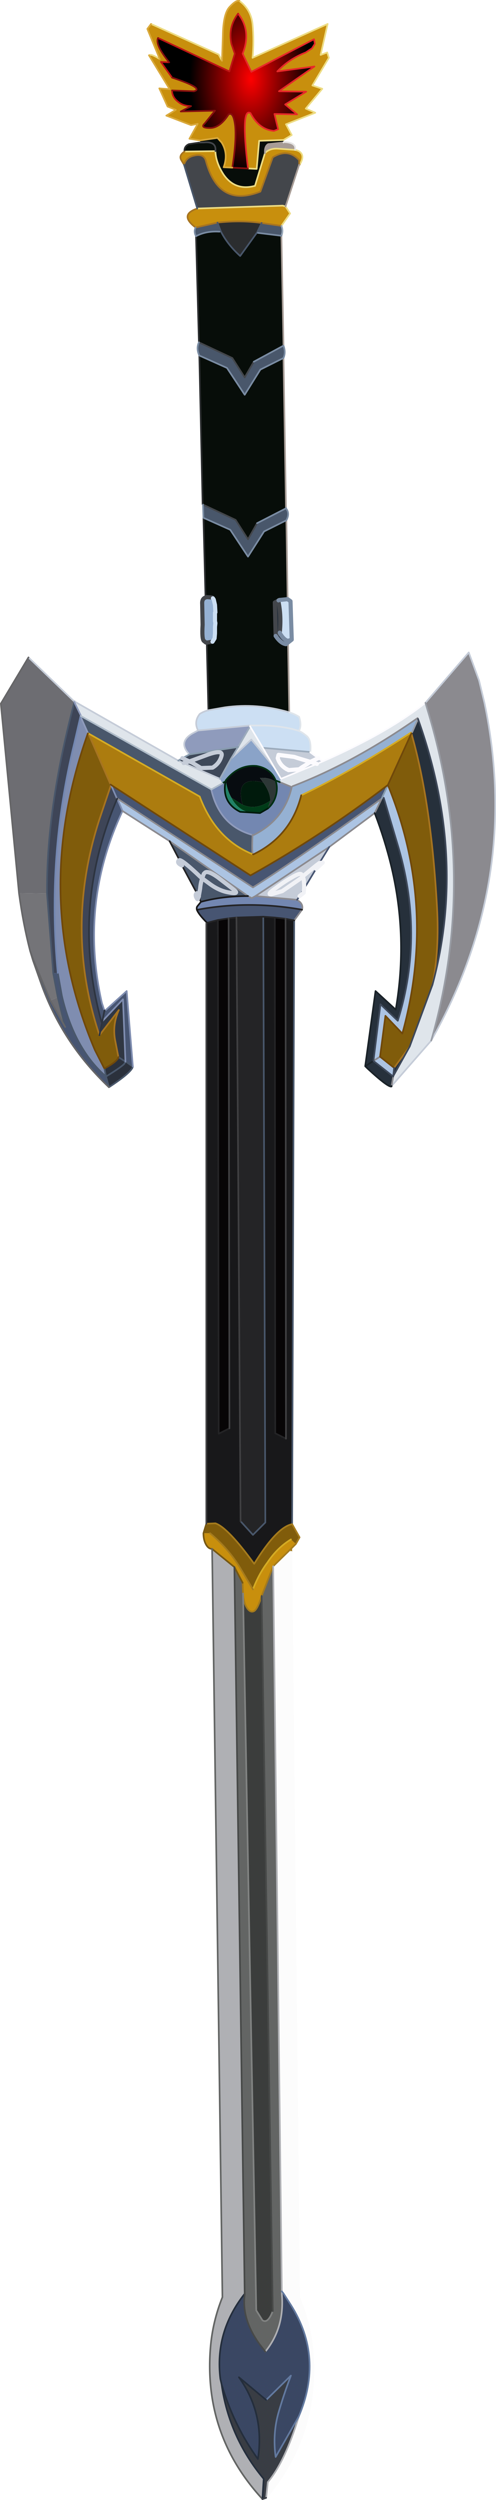 <?xml version="1.0" encoding="UTF-8" standalone="no"?>
<svg xmlns:xlink="http://www.w3.org/1999/xlink" height="302.7px" width="60.1px" xmlns="http://www.w3.org/2000/svg">
  <g transform="matrix(1.0, 0.0, 0.0, 1.0, 0.1, 0.1)">
    <path d="M29.95 20.3 Q29.05 12.85 30.25 13.6 31.3 15.6 33.1 15.75 L33.6 15.55 33.15 13.7 35.9 13.75 34.45 12.55 37.0 11.0 33.7 10.95 38.0 7.95 33.5 8.55 Q34.9 7.05 36.95 6.25 L37.7 5.75 38.05 5.2 37.95 4.65 30.35 8.6 29.3 6.4 Q30.4 3.65 28.75 1.55 27.5 3.2 27.95 5.25 L28.35 6.4 27.7 8.55 19.05 4.5 Q18.65 5.3 20.4 7.45 L19.4 7.4 20.75 9.3 Q24.7 10.6 23.4 10.95 L23.35 10.95 20.75 10.85 Q20.75 11.65 21.45 12.2 22.1 12.75 23.05 12.75 L21.8 13.4 25.95 13.3 24.7 14.85 Q24.1 15.4 25.35 15.4 26.55 15.4 27.6 13.75 28.2 13.4 28.4 15.2 28.55 17.0 28.05 20.2 L27.0 20.15 Q27.6 18.5 26.75 17.15 L26.25 16.6 24.15 16.9 22.85 16.7 23.85 14.9 23.05 15.05 20.05 13.9 21.2 13.2 20.2 12.8 19.2 10.6 20.45 10.7 17.95 6.6 Q18.15 6.35 19.25 7.05 L17.75 3.4 18.2 2.8 26.4 6.5 26.8 7.25 26.9 4.2 Q26.95 1.5 27.75 0.7 28.5 -0.1 28.9 0.0 30.3 1.05 30.5 2.8 30.7 4.85 30.5 6.9 L39.6 2.8 38.75 6.55 39.55 6.25 39.75 6.9 37.75 10.25 38.95 10.65 36.95 13.05 38.1 13.55 34.55 14.95 35.25 16.25 34.25 16.85 31.3 16.95 31.0 20.35 29.95 20.3 M22.25 18.25 L26.0 18.2 Q26.05 19.6 27.0 21.05 28.4 23.05 30.8 22.4 L32.0 18.45 Q32.55 17.85 33.55 17.9 L35.65 18.05 Q36.15 18.15 36.35 18.4 36.8 18.9 36.2 19.85 L36.15 19.85 36.15 19.3 Q34.8 17.8 32.95 18.95 L31.45 23.1 Q26.4 25.1 24.85 19.4 24.6 18.45 23.4 18.75 22.45 18.95 22.2 19.85 L21.9 19.35 Q21.5 18.75 22.25 18.25 M23.8 25.15 L34.15 24.8 34.5 24.9 35.05 25.75 34.0 27.25 31.6 26.9 Q29.1 26.55 26.25 26.85 L23.6 27.45 Q21.55 25.9 23.8 25.15 M24.55 185.55 L25.35 185.55 Q27.45 187.3 28.85 189.5 L30.55 192.35 Q31.25 190.5 32.3 189.1 33.5 187.3 35.15 186.3 L35.75 186.85 35.2 187.4 33.0 189.55 31.6 193.15 Q31.1 194.8 30.65 195.0 30.2 195.2 29.8 194.55 29.4 193.9 29.35 192.85 L29.3 191.55 28.3 189.65 25.6 187.45 Q25.15 187.45 24.85 186.9 24.55 186.35 24.55 185.55" fill="#c88f0d" fill-rule="evenodd" stroke="none"/>
    <path d="M28.75 1.55 Q30.4 3.65 29.3 6.4 L30.35 8.6 37.95 4.65 38.05 5.2 37.7 5.75 36.95 6.25 Q34.9 7.05 33.5 8.55 L38.0 7.95 33.7 10.95 37.0 11.0 34.45 12.55 35.9 13.75 33.15 13.7 33.6 15.55 33.1 15.75 Q31.3 15.6 30.25 13.6 29.05 12.85 29.95 20.3 L28.05 20.2 Q28.55 17.0 28.4 15.2 28.2 13.4 27.6 13.75 26.55 15.4 25.35 15.4 24.1 15.4 24.7 14.85 L25.95 13.3 21.8 13.4 23.05 12.75 Q22.1 12.75 21.45 12.2 20.75 11.65 20.75 10.85 L23.35 10.95 23.4 10.95 Q24.7 10.6 20.75 9.3 L19.4 7.4 20.4 7.45 Q18.65 5.3 19.05 4.5 L27.7 8.55 28.35 6.4 27.95 5.25 Q27.5 3.2 28.75 1.55" fill="url(#gradient0)" fill-rule="evenodd" stroke="none"/>
    <path d="M29.95 20.3 L31.0 20.35 31.3 16.95 34.25 16.85 34.25 17.15 32.4 17.35 Q31.95 17.6 32.0 18.45 L30.8 22.4 Q28.4 23.05 27.0 21.05 26.05 19.6 26.0 18.2 L22.25 18.25 Q22.2 17.6 22.8 17.35 L24.15 17.15 24.15 16.9 26.25 16.6 26.75 17.15 Q27.6 18.5 27.0 20.15 L28.05 20.2 29.95 20.3 M24.15 17.15 L24.6 17.15 Q26.15 17.0 26.0 18.2 26.15 17.0 24.6 17.15 L24.15 17.15 M31.05 28.05 L31.15 28.1 34.0 28.45 34.25 41.75 30.65 43.7 29.55 45.6 28.05 43.25 24.0 41.35 23.65 28.5 Q24.85 27.85 26.5 27.95 L26.65 27.9 Q27.45 29.5 29.0 30.9 L31.05 28.05 M24.05 42.95 L27.4 44.45 29.55 47.7 31.45 44.65 34.25 43.25 34.55 61.4 34.55 61.45 31.05 63.25 29.95 65.2 28.45 62.85 24.5 61.0 24.45 60.95 24.05 42.95 M24.55 62.6 L27.8 64.05 29.95 67.3 31.9 64.25 34.6 62.9 34.75 72.45 33.75 72.55 33.65 72.6 33.6 72.65 33.65 72.8 33.2 72.85 33.3 76.9 Q33.9 77.8 34.55 77.9 L34.8 77.7 34.95 86.15 Q31.05 85.0 27.15 85.55 L25.15 85.9 24.95 77.7 25.0 77.7 25.65 77.6 25.9 77.2 25.95 76.6 25.95 76.2 25.95 75.8 26.0 75.35 25.95 75.1 25.95 74.1 26.0 74.05 25.95 73.15 25.8 72.5 25.7 72.35 25.6 72.25 24.95 72.2 24.8 72.25 24.55 62.6 M33.6 72.65 L33.2 72.85 33.6 72.65" fill="#070d09" fill-rule="evenodd" stroke="none"/>
    <path d="M22.2 19.85 Q22.45 18.95 23.4 18.75 24.6 18.45 24.85 19.4 26.4 25.1 31.45 23.1 L32.95 18.95 Q34.8 17.8 36.15 19.3 L36.15 19.85 34.5 24.9 34.15 24.8 23.8 25.15 22.2 19.85" fill="#43464b" fill-rule="evenodd" stroke="none"/>
    <path d="M32.0 18.45 Q31.95 17.6 32.4 17.35 L34.25 17.15 34.3 17.1 Q35.85 17.15 35.65 18.05 L33.55 17.9 Q32.55 17.85 32.0 18.45" fill="#a79c96" fill-rule="evenodd" stroke="none"/>
    <path d="M31.6 26.9 L31.05 28.05 29.0 30.9 Q27.45 29.5 26.65 27.9 L26.25 26.85 Q29.1 26.55 31.6 26.9" fill="#2b2d2f" fill-rule="evenodd" stroke="none"/>
    <path d="M31.6 26.9 L34.0 27.25 Q34.25 27.85 34.0 28.45 L31.15 28.1 31.05 28.05 31.6 26.9 M23.65 28.5 Q23.35 27.95 23.6 27.45 L26.25 26.85 26.65 27.9 26.5 27.95 Q24.85 27.85 23.65 28.5 M34.25 43.25 L31.45 44.65 29.55 47.7 27.4 44.45 24.05 42.95 Q23.65 42.1 24.0 41.35 L28.05 43.25 29.55 45.6 30.65 43.7 34.25 41.75 Q34.55 42.55 34.25 43.25 M24.5 61.0 L28.45 62.85 29.95 65.2 31.05 63.25 34.55 61.45 Q35.05 62.05 34.6 62.9 L31.9 64.25 29.95 67.3 27.8 64.05 24.55 62.6 24.5 61.0 M9.7 86.6 L25.45 95.45 25.5 95.5 Q26.5 99.9 30.5 101.0 30.4 103.1 30.55 103.35 26.05 101.55 24.1 96.35 L10.6 88.7 10.55 88.65 9.65 86.65 9.7 86.6 M20.45 101.75 L29.95 108.4 Q26.8 108.4 24.25 109.1 L24.2 109.0 23.95 108.5 23.75 108.05 21.95 104.7 21.65 104.05 Q22.05 104.05 24.2 106.1 L24.4 106.25 Q24.2 106.85 24.15 107.5 L24.0 108.35 24.0 108.45 23.95 108.5 24.0 108.45 24.0 108.35 24.15 107.5 Q24.2 106.85 24.4 106.25 L24.2 106.1 Q22.05 104.05 21.65 104.05 L20.45 101.75 M30.55 101.0 L30.5 101.0 30.55 101.0 M24.4 106.25 L25.35 106.95 Q26.45 107.75 27.55 107.95 29.05 108.25 28.2 107.6 L26.25 106.1 Q25.1 105.3 24.75 105.55 L24.6 105.7 24.4 106.25 24.6 105.7 24.75 105.55 Q25.1 105.3 26.25 106.1 L28.2 107.6 Q29.05 108.25 27.55 107.95 26.45 107.75 25.35 106.95 L24.4 106.25" fill="#49576b" fill-rule="evenodd" stroke="none"/>
    <path d="M8.9 84.9 L8.9 84.85 8.95 84.85 21.5 92.0 22.15 92.3 26.55 94.2 26.85 94.75 25.5 95.5 25.45 95.45 9.7 86.6 9.7 86.55 8.9 84.9 M27.9 91.75 L28.75 90.35 30.2 87.85 31.75 90.45 33.15 92.85 30.35 89.45 27.9 91.75 M33.8 94.6 L33.95 94.2 38.3 92.4 39.0 92.1 Q46.5 88.8 51.0 85.35 L51.45 85.0 51.7 85.85 Q57.85 106.05 52.15 125.9 L47.35 131.4 47.55 130.25 47.55 130.2 49.55 126.6 52.3 119.15 Q56.5 103.65 50.55 86.95 L50.5 86.85 Q42.7 92.3 35.35 95.1 L35.25 95.2 33.8 94.6" fill="#dfe5eb" fill-rule="evenodd" stroke="none"/>
    <path d="M5.6 108.1 Q5.5 97.9 8.85 85.15 L8.9 84.9 9.7 86.55 9.65 86.65 8.9 89.9 Q5.55 103.6 6.9 117.7 L6.35 117.75 5.6 108.1 M13.35 94.95 L14.05 96.55 14.1 96.6 Q8.4 109.9 12.2 123.65 L12.3 123.55 11.95 125.25 Q7.65 112.35 11.95 99.1 L13.35 94.95" fill="#3e4557" fill-rule="evenodd" stroke="none"/>
    <path d="M8.8 84.75 L8.9 84.9 8.85 85.15 Q5.5 97.9 5.6 108.1 L2.2 108.05 0.0 85.1 3.35 79.5 8.8 84.75 M6.0 121.05 L6.9 120.65 7.8 124.25 6.0 121.05" fill="#6d6d72" fill-rule="evenodd" stroke="none"/>
    <path d="M6.9 117.7 Q5.55 103.6 8.9 89.9 L9.65 86.65 10.55 88.65 10.55 88.7 Q3.5 108.45 11.4 127.05 L12.5 129.2 12.55 129.3 12.75 130.25 Q8.9 126.9 7.4 120.5 L6.9 117.7" fill="#7f8db0" fill-rule="evenodd" stroke="none"/>
    <path d="M13.35 94.95 L11.95 99.1 Q7.65 112.35 11.95 125.25 L14.3 122.2 Q13.5 124.0 13.85 125.85 L14.25 127.9 Q14.1 128.45 12.6 129.25 L12.5 129.2 11.4 127.05 Q3.5 108.45 10.55 88.7 L10.6 88.7 13.3 94.9 13.35 94.95 M49.75 88.7 Q52.15 97.05 52.85 109.7 53.15 114.9 52.3 119.15 L49.55 126.6 47.65 129.2 45.95 127.85 46.6 122.9 48.65 125.05 48.8 124.5 Q52.8 109.4 46.9 94.95 L49.75 88.7 M24.9 184.4 L26.0 184.35 Q27.5 184.85 30.7 189.25 33.45 184.8 35.3 184.45 L36.2 186.05 35.75 186.85 35.15 186.3 Q33.5 187.3 32.3 189.1 31.25 190.5 30.55 192.35 L28.85 189.5 Q27.45 187.3 25.35 185.55 L24.55 185.55 24.9 184.4" fill="#805c0b" fill-rule="evenodd" stroke="none"/>
    <path d="M46.9 94.95 Q38.85 101.1 30.25 105.9 L13.3 94.9 10.6 88.7 24.1 96.35 Q26.05 101.55 30.55 103.35 L30.6 103.35 Q35.15 101.15 36.4 96.2 42.5 93.3 49.7 88.6 L49.75 88.7 46.9 94.95" fill="#ac7c0f" fill-rule="evenodd" stroke="none"/>
    <path d="M14.1 96.6 L14.05 96.55 30.55 107.35 Q35.85 104.0 46.15 96.6 L45.3 98.35 39.8 102.45 30.85 108.4 30.4 108.65 29.95 108.4 20.45 101.75 14.75 98.1 14.1 96.6 M46.25 96.35 L46.9 94.95 Q52.8 109.4 48.8 124.5 L48.65 125.05 46.6 122.9 45.95 127.85 47.65 129.2 47.55 130.2 47.55 130.25 45.2 128.4 45.15 128.35 46.0 121.5 48.1 123.5 Q51.4 112.95 48.0 101.9 L46.4 96.5 46.25 96.35 M45.95 127.85 L45.15 128.35 45.95 127.85" fill="#acc4e3" fill-rule="evenodd" stroke="none"/>
    <path d="M6.35 117.75 L6.9 117.7 7.4 120.5 Q8.9 126.9 12.75 130.25 L13.1 131.55 Q7.4 126.15 4.85 118.9 L3.9 116.2 3.95 116.15 6.0 121.05 7.8 124.25 6.9 120.65 6.35 117.75 M14.05 96.55 L13.35 94.95 13.3 94.9 30.25 105.9 Q38.85 101.1 46.9 94.95 L46.25 96.35 46.15 96.6 Q35.85 104.0 30.55 107.35 L14.05 96.55 M12.3 123.55 L12.2 123.65 Q8.4 109.9 14.1 96.6 L14.75 98.1 Q9.5 109.25 12.25 121.35 L12.55 122.25 12.55 122.3 12.6 122.3 15.25 119.9 16.0 129.05 15.15 128.45 15.1 128.45 14.8 120.9 12.3 123.55 12.55 122.3 12.3 123.55 M34.5 111.15 L33.2 111.0 31.8 110.9 28.55 111.0 27.6 111.1 26.3 111.3 24.95 111.65 24.95 111.6 Q23.95 110.6 23.75 110.05 L23.85 110.05 Q30.0 108.9 36.5 110.05 L35.55 111.35 34.5 111.15" fill="#475572" fill-rule="evenodd" stroke="none"/>
    <path d="M25.15 85.9 L27.15 85.55 Q31.05 85.0 34.95 86.15 35.6 86.35 36.15 86.7 36.5 87.85 36.1 88.4 36.5 88.55 37.1 89.05 37.65 89.55 37.5 91.0 L37.45 90.95 31.75 90.45 30.2 87.85 30.2 87.75 23.9 88.35 Q23.35 87.3 24.1 86.35 24.55 86.05 25.15 85.9 M33.6 72.65 L33.65 72.6 33.75 72.55 34.75 72.45 35.1 72.7 35.25 77.35 34.8 77.5 Q34.3 77.4 33.8 76.55 L33.8 76.5 Q34.0 74.5 33.65 72.8 L33.6 72.65 M36.1 88.4 Q34.45 87.85 32.0 87.75 L30.2 87.75 32.0 87.75 Q34.45 87.85 36.1 88.4" fill="#ccdff3" fill-rule="evenodd" stroke="none"/>
    <path d="M26.55 94.2 L22.15 92.3 21.5 92.0 22.0 91.7 22.85 91.25 28.75 90.35 27.9 91.75 26.55 94.2 M22.15 92.3 L22.85 92.1 23.2 92.25 23.85 92.65 24.25 92.9 25.65 92.85 Q26.5 92.35 26.75 91.4 26.95 90.55 24.75 91.4 L22.85 92.1 22.0 91.7 22.85 92.1 24.75 91.4 Q26.95 90.55 26.75 91.4 26.5 92.35 25.65 92.85 L24.25 92.9 23.85 92.65 23.2 92.25 22.85 92.1 22.15 92.3" fill="#3e4859" fill-rule="evenodd" stroke="none"/>
    <path d="M26.85 94.75 L26.55 94.2 27.9 91.75 30.35 89.45 33.15 92.85 33.95 94.2 33.8 94.6 33.3 94.4 Q32.7 92.95 31.0 92.65 28.8 92.45 27.25 94.4 L27.25 94.5 27.25 94.55 27.15 94.55 26.85 94.75" fill="#8aa3c8" fill-rule="evenodd" stroke="none"/>
    <path d="M30.2 87.85 L28.75 90.35 22.85 91.25 Q21.45 89.8 23.15 88.75 L23.9 88.35 30.2 87.75 30.2 87.85" fill="#8f9bbc" fill-rule="evenodd" stroke="none"/>
    <path d="M27.25 94.5 L27.25 94.4 Q28.8 92.45 31.0 92.65 32.7 92.95 33.3 94.4 L33.35 94.6 Q32.55 94.0 31.4 94.1 L31.8 94.65 Q28.3 93.75 29.3 97.35 L27.95 96.5 Q27.5 95.75 27.3 94.65 L27.3 94.55 27.25 94.5" fill="#070c10" fill-rule="evenodd" stroke="none"/>
    <path d="M25.5 95.5 L26.85 94.75 27.15 94.55 27.2 94.65 Q26.8 97.1 29.0 98.2 L31.4 98.35 32.35 97.8 Q33.1 97.15 33.35 96.15 33.55 95.35 33.35 94.6 L33.3 94.4 33.8 94.6 35.25 95.2 Q34.35 99.15 30.65 101.0 L30.55 101.0 30.5 101.0 Q26.5 99.9 25.5 95.5 M29.95 108.4 L30.4 108.65 30.85 108.4 35.9 108.85 35.95 108.9 Q36.7 109.35 36.5 110.05 30.0 108.9 23.85 110.05 L23.8 109.65 24.25 109.1 Q26.8 108.4 29.95 108.4" fill="#7387b1" fill-rule="evenodd" stroke="none"/>
    <path d="M27.3 94.65 Q27.5 95.75 27.95 96.5 29.0 98.55 31.4 98.35 L29.0 98.2 Q26.8 97.1 27.2 94.65 L27.3 94.65" fill="#218267" fill-rule="evenodd" stroke="none"/>
    <path d="M27.95 96.5 L29.3 97.35 Q30.95 98.05 32.65 96.85 L32.35 97.8 31.4 98.35 Q29.0 98.55 27.95 96.5" fill="#003c18" fill-rule="evenodd" stroke="none"/>
    <path d="M30.85 108.4 L39.8 102.45 38.6 104.4 38.2 105.1 36.75 107.5 36.75 107.05 36.7 106.4 36.6 106.0 38.2 104.7 38.6 104.4 38.2 104.7 36.6 106.0 36.7 106.4 36.75 107.05 36.75 107.5 36.2 108.4 35.9 108.85 30.85 108.4 M33.15 92.85 L31.75 90.45 37.45 90.95 37.5 91.0 38.45 91.7 39.0 92.1 38.3 92.4 33.95 94.2 33.15 92.85 M38.45 91.7 L37.5 92.15 36.0 91.7 35.55 91.55 33.65 91.3 33.55 91.7 Q33.8 92.5 34.5 92.95 L34.65 93.05 34.7 93.05 34.85 93.15 36.15 93.05 36.5 92.8 37.15 92.4 37.5 92.15 38.3 92.4 37.5 92.15 37.15 92.4 36.5 92.8 36.15 93.05 34.85 93.15 34.7 93.05 34.65 93.05 34.5 92.95 Q33.8 92.5 33.55 91.7 L33.65 91.3 35.55 91.55 36.0 91.7 37.5 92.15 38.45 91.7 M34.1 107.8 L32.75 108.2 Q32.2 108.2 33.3 107.45 34.35 106.65 35.25 106.15 36.15 105.6 36.4 105.75 L36.6 106.0 36.5 106.15 34.1 107.8 36.5 106.15 36.6 106.0 36.4 105.75 Q36.15 105.6 35.25 106.15 34.35 106.65 33.3 107.45 32.2 108.2 32.75 108.2 L34.1 107.8" fill="#c5ccd8" fill-rule="evenodd" stroke="none"/>
    <path d="M24.95 77.7 L24.85 77.7 24.6 77.5 Q24.35 77.3 24.45 75.55 L24.4 73.05 Q24.35 72.4 24.8 72.25 L24.95 72.2 25.6 72.25 25.7 72.35 25.8 72.5 25.95 73.15 26.0 74.05 25.95 74.1 25.95 75.1 26.0 75.35 25.95 75.8 25.95 76.2 25.95 76.6 25.9 77.2 25.65 77.6 25.0 77.7 24.95 77.7 M35.25 95.2 L35.35 95.1 Q42.7 92.3 50.5 86.85 L50.55 86.95 49.85 88.55 49.7 88.6 Q42.5 93.3 36.4 96.2 35.15 101.15 30.6 103.35 L30.55 103.35 Q30.4 103.1 30.5 101.0 L30.55 101.0 30.65 101.0 Q34.35 99.15 35.25 95.2" fill="#95b1d3" fill-rule="evenodd" stroke="none"/>
    <path d="M31.8 94.65 L31.4 94.1 Q32.55 94.0 33.35 94.6 33.55 95.35 33.35 96.15 33.1 97.15 32.35 97.8 L32.65 96.85 Q32.65 95.85 31.8 94.65" fill="#2d3736" fill-rule="evenodd" stroke="none"/>
    <path d="M29.3 97.35 Q28.3 93.75 31.8 94.65 32.65 95.85 32.65 96.85 30.95 98.05 29.3 97.35" fill="#001a0c" fill-rule="evenodd" stroke="none"/>
    <path d="M51.45 85.0 L56.7 78.9 57.95 82.3 58.6 85.0 Q63.1 106.5 52.15 125.9 57.85 106.05 51.7 85.85 L51.45 85.0" fill="#8b8a8f" fill-rule="evenodd" stroke="none"/>
    <path d="M34.8 77.7 L34.55 77.9 Q33.9 77.8 33.3 76.9 L33.2 72.85 33.65 72.8 Q34.0 74.5 33.8 76.5 L33.8 76.55 Q34.3 77.4 34.8 77.5 L35.25 77.35 34.8 77.7 M45.3 98.35 L46.15 96.6 46.4 96.5 48.0 101.9 Q51.4 112.95 48.1 123.5 L46.0 121.5 45.15 128.35 44.25 128.95 44.15 129.0 45.4 119.9 47.85 122.15 Q49.35 113.45 47.35 104.95 46.55 101.6 45.3 98.35 M33.8 76.5 L33.3 76.9 33.8 76.5 M47.35 131.45 Q47.0 131.65 44.45 129.3 L44.25 128.95 45.15 128.35 45.2 128.4 47.55 130.25 47.35 131.4 47.35 131.45 M49.85 88.55 L50.55 86.95 Q56.5 103.65 52.3 119.15 53.15 114.9 52.85 109.7 52.15 97.05 49.75 88.7 L49.85 88.55 M47.65 129.2 L49.55 126.6 47.55 130.2 47.65 129.2" fill="#26303b" fill-rule="evenodd" stroke="none"/>
    <path d="M33.2 111.0 L33.25 173.45 34.55 174.1 34.5 111.15 35.55 111.35 35.3 184.45 Q33.45 184.8 30.7 189.25 27.5 184.85 26.0 184.35 L24.9 184.4 24.9 111.7 24.95 111.65 26.3 111.3 26.4 173.5 27.7 172.85 27.6 111.1 28.55 111.0 29.05 184.1 30.55 185.75 32.05 184.25 31.8 110.9 33.2 111.0" fill="#18181a" fill-rule="evenodd" stroke="none"/>
    <path d="M33.2 111.0 L34.5 111.15 34.55 174.1 33.25 173.45 33.2 111.0 M26.3 111.3 L27.6 111.1 27.7 172.85 26.4 173.5 26.3 111.3" fill="#070506" fill-rule="evenodd" stroke="none"/>
    <path d="M28.55 111.0 L31.8 110.9 32.05 184.25 30.55 185.75 29.05 184.1 28.55 111.0" fill="#242426" fill-rule="evenodd" stroke="none"/>
    <path d="M5.6 108.1 L6.35 117.75 6.9 120.65 6.0 121.05 3.95 116.15 3.55 115.05 Q2.7 111.75 2.2 108.05 L5.6 108.1" fill="#747478" fill-rule="evenodd" stroke="none"/>
    <path d="M11.95 125.25 L12.3 123.55 14.8 120.9 15.1 128.45 14.25 127.9 13.85 125.85 Q13.5 124.0 14.3 122.2 L11.95 125.25" fill="#303743" fill-rule="evenodd" stroke="none"/>
    <path d="M12.6 129.25 Q14.1 128.45 14.25 127.9 L15.1 128.45 15.0 128.65 15.15 128.45 16.0 129.05 Q15.85 129.75 13.1 131.55 L12.75 130.25 12.55 129.3 12.6 129.25 M15.0 128.65 Q14.85 128.95 12.75 130.25 14.85 128.95 15.0 128.65" fill="#2b313c" fill-rule="evenodd" stroke="none"/>
    <path d="M25.6 187.45 L28.3 189.65 29.55 277.75 29.5 277.7 Q25.9 282.3 26.6 287.95 L26.75 288.6 Q27.65 295.0 31.85 300.05 L31.7 302.5 Q24.55 294.75 25.4 284.2 25.65 281.05 26.85 278.05 L25.6 187.45" fill="#afb0b4" fill-rule="evenodd" stroke="none"/>
    <path d="M28.3 189.65 L29.3 191.55 29.35 192.85 30.95 279.65 31.7 280.85 Q32.35 281.3 32.95 279.75 L31.6 193.15 33.0 189.55 34.05 277.35 34.05 277.7 Q34.4 281.75 32.05 284.65 L31.35 283.75 Q29.15 280.7 29.55 277.75 L28.3 189.65" fill="#636564" fill-rule="evenodd" stroke="none"/>
    <path d="M29.35 192.85 Q29.4 193.9 29.8 194.55 30.2 195.2 30.65 195.0 31.1 194.8 31.6 193.15 L32.95 279.75 Q32.35 281.3 31.7 280.85 L30.95 279.65 29.35 192.85" fill="#3b3d3c" fill-rule="evenodd" stroke="none"/>
    <path d="M33.0 189.55 L35.2 187.4 35.2 187.8 36.15 278.1 Q37.45 281.15 37.75 284.35 38.7 294.55 32.15 302.35 L32.35 300.45 Q34.45 297.95 36.1 292.5 39.15 285.35 35.15 279.0 L34.25 277.6 34.05 277.35 33.0 189.55" fill="#fcfcfc" fill-rule="evenodd" stroke="none"/>
    <path d="M34.05 277.7 L34.25 277.6 35.15 279.0 Q39.15 285.35 36.1 292.5 L33.3 297.4 Q32.9 294.5 33.7 291.85 34.35 289.65 35.15 287.55 L32.15 290.5 28.85 287.75 Q32.0 292.15 31.15 297.65 28.2 293.55 26.75 288.6 L26.6 287.95 Q25.9 282.3 29.5 277.7 L29.55 277.75 Q29.15 280.7 31.35 283.75 L32.05 284.65 Q34.4 281.75 34.05 277.7" fill="#3a4763" fill-rule="evenodd" stroke="none"/>
    <path d="M32.15 302.35 L31.7 302.5 31.85 300.05 Q27.65 295.0 26.75 288.6 28.2 293.55 31.15 297.65 32.0 292.15 28.85 287.75 L32.15 290.5 35.15 287.55 Q34.35 289.65 33.7 291.85 32.9 294.5 33.3 297.4 L36.1 292.5 Q34.45 297.95 32.35 300.45 L32.15 302.35" fill="#393d44" fill-rule="evenodd" stroke="none"/>
    <path d="M28.75 1.55 Q30.4 3.65 29.3 6.4 L30.35 8.6 37.95 4.65 38.05 5.2 37.7 5.75 36.95 6.25 Q34.9 7.05 33.5 8.55 L38.0 7.95 33.7 10.95 37.0 11.0 34.45 12.55 35.9 13.75 33.15 13.7 33.6 15.55 33.1 15.75 Q31.3 15.6 30.25 13.6 29.05 12.85 29.95 20.3" fill="none" stroke="#e72929" stroke-linecap="round" stroke-linejoin="round" stroke-width="0.2"/>
    <path d="M29.95 20.3 L31.0 20.35 31.3 16.95 34.25 16.85 35.25 16.25 34.55 14.95 38.1 13.55 36.95 13.05 38.95 10.65 37.75 10.25 39.75 6.9 39.55 6.25 38.75 6.55 39.6 2.8 30.5 6.9 Q30.7 4.85 30.5 2.8 30.3 1.05 28.9 0.0 M26.8 7.25 L26.4 6.5 18.2 2.8 M19.25 7.05 Q18.15 6.35 17.95 6.6 M22.25 18.25 L26.0 18.2 Q26.05 19.6 27.0 21.05 28.4 23.05 30.8 22.4 L32.0 18.45 Q32.55 17.85 33.55 17.9 L35.65 18.05 Q36.15 18.15 36.35 18.4 36.8 18.9 36.2 19.85 M23.8 25.15 L34.15 24.8 34.5 24.9 35.05 25.75 34.0 27.25" fill="none" stroke="#eddc83" stroke-linecap="round" stroke-linejoin="round" stroke-width="0.2"/>
    <path d="M23.05 12.75 Q22.1 12.75 21.45 12.2 20.75 11.65 20.75 10.85 M23.35 10.95 L23.4 10.95 M20.75 9.3 L19.4 7.4 20.4 7.45 M19.05 4.5 L27.7 8.55 28.35 6.4 27.95 5.25 Q27.5 3.2 28.75 1.55" fill="none" stroke="#bf1515" stroke-linecap="round" stroke-linejoin="round" stroke-width="0.2"/>
    <path d="M28.05 20.2 Q28.55 17.0 28.4 15.2 28.2 13.4 27.6 13.75 26.55 15.4 25.35 15.4 24.1 15.4 24.7 14.85 L25.95 13.3 21.8 13.4 23.05 12.75 M20.75 10.85 L23.35 10.95 M23.4 10.95 Q24.7 10.6 20.75 9.3 M20.4 7.45 Q18.65 5.3 19.05 4.5 M29.95 20.3 L28.05 20.2" fill="none" stroke="#880f0f" stroke-linecap="round" stroke-linejoin="round" stroke-width="0.2"/>
    <path d="M28.9 0.0 Q28.5 -0.1 27.75 0.7 26.95 1.5 26.9 4.2 L26.8 7.25 M18.2 2.8 L17.75 3.4 19.25 7.05 M17.95 6.6 L20.45 10.7 19.2 10.6 20.2 12.8 21.2 13.2 20.05 13.9 23.05 15.05 23.85 14.9 22.85 16.7 24.15 16.9 26.25 16.6 26.75 17.15 Q27.6 18.5 27.0 20.15 L28.05 20.2" fill="none" stroke="#daaa3d" stroke-linecap="round" stroke-linejoin="round" stroke-width="0.2"/>
    <path d="M24.15 17.15 L22.8 17.35 Q22.2 17.6 22.25 18.25 M24.05 42.95 L24.45 60.95 M23.65 28.5 L24.0 41.35 M24.8 72.25 L24.55 62.6 M24.95 77.7 L25.15 85.9" fill="none" stroke="#2b2d2f" stroke-linecap="round" stroke-linejoin="round" stroke-width="0.2"/>
    <path d="M26.0 18.2 Q26.15 17.0 24.6 17.15 L24.15 17.15 M24.5 61.0 L28.45 62.85 29.95 65.2 31.05 63.25 M30.65 43.7 L29.55 45.6 28.05 43.25 24.0 41.35" fill="none" stroke="#43464b" stroke-linecap="round" stroke-linejoin="round" stroke-width="0.2"/>
    <path d="M22.2 19.85 L21.9 19.35 Q21.5 18.75 22.25 18.25 M36.15 19.85 L36.15 19.3 Q34.8 17.8 32.95 18.95 L31.45 23.1 Q26.4 25.1 24.85 19.4 24.6 18.45 23.4 18.75 22.45 18.95 22.2 19.85 M36.15 19.85 L36.2 19.85 M31.6 26.9 L34.0 27.25 M26.25 26.85 L23.6 27.45 Q21.55 25.9 23.8 25.15 M26.25 26.85 Q29.1 26.55 31.6 26.9 M13.35 94.95 L11.95 99.1 Q7.65 112.35 11.95 125.25 L14.3 122.2 Q13.5 124.0 13.85 125.85 L14.25 127.9 M13.3 94.9 L10.6 88.7 M49.75 88.7 Q52.15 97.05 52.85 109.7 53.15 114.9 52.3 119.15 M47.65 129.2 L49.55 126.6" fill="none" stroke="#a77421" stroke-linecap="round" stroke-linejoin="round" stroke-width="0.2"/>
    <path d="M32.0 18.45 Q31.95 17.6 32.4 17.35 L34.25 17.15 M34.5 24.9 L36.15 19.85 M34.55 61.4 L34.25 43.25 M34.25 41.75 L34.0 28.45 M34.95 86.15 L34.8 77.7 M34.75 72.45 L34.6 62.9" fill="none" stroke="#a79c96" stroke-linecap="round" stroke-linejoin="round" stroke-width="0.2"/>
    <path d="M35.65 18.05 Q35.85 17.15 34.3 17.1 L34.25 17.15" fill="none" stroke="#e5e4e4" stroke-linecap="round" stroke-linejoin="round" stroke-width="0.2"/>
    <path d="M22.2 19.85 L23.8 25.15 M31.6 26.9 L31.05 28.05 29.0 30.9 Q27.45 29.5 26.65 27.9 L26.25 26.85 M8.9 84.9 L8.85 85.15 Q5.5 97.9 5.6 108.1 L6.35 117.75 6.9 120.65 7.8 124.25 M12.5 129.2 L12.6 129.25 M12.75 130.25 Q8.9 126.9 7.4 120.5 L6.9 117.7 M15.1 128.45 L15.15 128.45 16.0 129.05 Q15.85 129.75 13.1 131.55 L12.75 130.25 Q14.85 128.95 15.0 128.65 L15.1 128.45 14.25 127.9 M12.55 129.3 L12.75 130.25 M12.5 129.2 L12.55 129.3 M35.3 184.45 L35.55 111.35 M31.8 110.9 L32.05 184.25 30.55 185.75 29.05 184.1" fill="none" stroke="#49576b" stroke-linecap="round" stroke-linejoin="round" stroke-width="0.2"/>
    <path d="M34.0 28.45 Q34.25 27.85 34.0 27.25" fill="none" stroke="#97a6b7" stroke-linecap="round" stroke-linejoin="round" stroke-width="0.2"/>
    <path d="M31.15 28.1 L34.0 28.45 M23.6 27.45 Q23.35 27.95 23.65 28.5 24.85 27.85 26.5 27.95 M34.25 43.25 L31.45 44.65 29.55 47.7 27.4 44.45 24.05 42.95 Q23.65 42.1 24.0 41.35 M31.05 63.25 L34.55 61.45 34.55 61.4 M34.25 43.25 Q34.55 42.55 34.25 41.75 L30.65 43.7 M24.55 62.6 L27.8 64.05 29.95 67.3 31.9 64.25 34.6 62.9 Q35.05 62.05 34.55 61.45 M24.55 62.6 L24.5 61.0" fill="none" stroke="#7a8ca3" stroke-linecap="round" stroke-linejoin="round" stroke-width="0.2"/>
    <path d="M25.15 85.9 L27.15 85.55 Q31.05 85.0 34.95 86.15 M8.9 84.85 L8.95 84.8 8.8 84.75 3.35 79.5 M8.95 84.85 L8.95 84.8 M26.55 94.2 L22.15 92.3 21.5 92.0 8.95 84.85 M23.9 88.35 Q23.35 87.3 24.1 86.35 24.55 86.05 25.15 85.9 M27.9 91.75 L30.35 89.45 33.15 92.85 M30.2 87.75 L23.9 88.35 23.15 88.75 Q21.45 89.8 22.85 91.25 M51.45 85.0 L56.7 78.9 57.95 82.3 58.6 85.0 Q63.1 106.5 52.15 125.9 L47.35 131.4" fill="none" stroke="#c5ccd8" stroke-linecap="round" stroke-linejoin="round" stroke-width="0.2"/>
    <path d="M9.7 86.55 L9.7 86.6 M9.65 86.65 L9.7 86.55 8.9 84.9 M10.55 88.65 L9.65 86.65 M25.5 95.5 Q26.5 99.9 30.5 101.0" fill="none" stroke="#8f9bbc" stroke-linecap="round" stroke-linejoin="round" stroke-width="0.2"/>
    <path d="M3.35 79.5 L0.0 85.1 2.2 108.05 Q2.7 111.75 3.55 115.05 L3.9 116.2 4.85 118.9 Q7.4 126.15 13.1 131.55 M3.95 116.15 L3.55 115.05 M3.95 116.15 L6.0 121.05 7.8 124.25" fill="none" stroke="#666668" stroke-linecap="round" stroke-linejoin="round" stroke-width="0.2"/>
    <path d="M25.45 95.45 L25.5 95.5 M6.9 117.7 Q5.55 103.6 8.9 89.9 L9.65 86.65" fill="none" stroke="#7387b1" stroke-linecap="round" stroke-linejoin="round" stroke-width="0.2"/>
    <path d="M14.05 96.55 L13.35 94.95 13.3 94.9 M14.1 96.6 L14.75 98.1 Q9.5 109.25 12.25 121.35 L12.55 122.25 M12.3 123.55 L14.8 120.9 15.1 128.45 M16.0 129.05 L15.25 119.9 12.6 122.3" fill="none" stroke="#7f8db0" stroke-linecap="round" stroke-linejoin="round" stroke-width="0.2"/>
    <path d="M14.1 96.6 L14.05 96.55 30.55 107.35 Q35.85 104.0 46.15 96.6 L45.3 98.35 39.8 102.45 30.85 108.4 30.4 108.65 29.95 108.4 20.45 101.75 14.75 98.1 M47.35 131.4 L47.35 131.45 M35.25 95.2 Q34.35 99.15 30.65 101.0 L30.55 101.0 30.5 101.0 Q30.4 103.1 30.55 103.35 M50.5 86.85 Q42.7 92.3 35.35 95.1 M33.8 94.6 L35.25 95.2 M45.15 128.35 L45.95 127.85 M47.35 131.4 L47.55 130.25 47.55 130.2 M35.55 111.35 L36.5 110.05 Q36.7 109.35 35.95 108.9 L35.9 108.85 30.85 108.4" fill="none" stroke="#8b8a8f" stroke-linecap="round" stroke-linejoin="round" stroke-width="0.2"/>
    <path d="M28.75 90.35 L27.9 91.75 26.55 94.2 M30.2 87.85 L28.75 90.35 M37.45 90.95 L31.75 90.45" fill="none" stroke="#9cabbc" stroke-linecap="round" stroke-linejoin="round" stroke-width="0.2"/>
    <path d="M46.15 96.6 L46.25 96.35 46.9 94.95 M28.75 90.35 L22.85 91.25 22.0 91.7 21.5 92.0" fill="none" stroke="#879bad" stroke-linecap="round" stroke-linejoin="round" stroke-width="0.2"/>
    <path d="M27.15 94.55 L27.25 94.55 27.25 94.5 M27.25 94.4 Q28.8 92.45 31.0 92.65 32.7 92.95 33.3 94.4 L33.8 94.6 M33.35 94.6 L33.3 94.4 M26.85 94.75 L27.15 94.55 M27.2 94.65 L27.25 94.55 M32.35 97.8 Q33.1 97.15 33.35 96.15 33.55 95.35 33.35 94.6" fill="none" stroke="#002f13" stroke-linecap="round" stroke-linejoin="round" stroke-width="0.2"/>
    <path d="M9.7 86.6 L25.45 95.45 M25.5 95.5 L26.85 94.75" fill="none" stroke="#afbcc9" stroke-linecap="round" stroke-linejoin="round" stroke-width="0.2"/>
    <path d="M27.2 94.65 Q26.8 97.1 29.0 98.2 L31.4 98.35 32.35 97.8" fill="none" stroke="#001a0c" stroke-linecap="round" stroke-linejoin="round" stroke-width="0.2"/>
    <path d="M34.95 86.15 Q35.6 86.35 36.15 86.7 36.5 87.85 36.1 88.4 36.5 88.55 37.1 89.05 37.65 89.55 37.5 91.0 M30.2 87.75 L32.0 87.75 Q34.45 87.85 36.1 88.4" fill="none" stroke="#dfe5eb" stroke-linecap="round" stroke-linejoin="round" stroke-width="0.2"/>
    <path d="M33.15 92.85 L31.75 90.45 30.2 87.85 M33.95 94.2 L33.15 92.85 M37.5 91.0 L38.45 91.7 39.0 92.1 Q46.5 88.8 51.0 85.35 L51.45 85.0 M38.3 92.4 L39.0 92.1 M38.3 92.4 L33.95 94.2" fill="none" stroke="#fcfbfe" stroke-linecap="round" stroke-linejoin="round" stroke-width="0.2"/>
    <path d="M36.4 96.2 Q42.5 93.3 49.7 88.6 M30.55 103.35 Q26.05 101.55 24.1 96.35 L10.6 88.7 M35.15 186.3 Q33.5 187.3 32.3 189.1 31.25 190.5 30.55 192.35" fill="none" stroke="#d5ac24" stroke-linecap="round" stroke-linejoin="round" stroke-width="0.2"/>
    <path d="M49.85 88.55 L50.55 86.95 M51.45 85.0 L51.7 85.85 Q57.85 106.05 52.15 125.9" fill="none" stroke="#999da5" stroke-linecap="round" stroke-linejoin="round" stroke-width="0.2"/>
    <path d="M46.9 94.95 Q38.85 101.1 30.25 105.9 L13.3 94.9 M10.55 88.7 Q3.5 108.45 11.4 127.05 L12.5 129.2 M12.6 129.25 Q14.1 128.45 14.25 127.9 M30.55 103.35 L30.6 103.35 Q35.15 101.15 36.4 96.2 M46.9 94.95 L49.75 88.7 M46.9 94.95 Q52.8 109.4 48.8 124.5 L48.65 125.05 46.6 122.9 45.95 127.85 47.65 129.2" fill="none" stroke="#70480a" stroke-linecap="round" stroke-linejoin="round" stroke-width="0.2"/>
    <path d="M47.35 131.45 Q47.0 131.65 44.45 129.3 L44.15 129.0 45.4 119.9 47.85 122.15 Q49.35 113.45 47.35 104.95 46.55 101.6 45.3 98.35 M44.25 128.95 L44.15 129.0 M45.15 128.35 L44.25 128.95 M45.2 128.4 L45.15 128.35 M47.35 131.4 L47.35 131.45" fill="none" stroke="#1a2228" stroke-linecap="round" stroke-linejoin="round" stroke-width="0.2"/>
    <path d="M52.3 119.15 Q56.5 103.65 50.55 86.95 M45.15 128.35 L46.0 121.5 48.1 123.5 Q51.4 112.95 48.0 101.9 L46.4 96.5 M49.55 126.6 L52.3 119.15 M47.65 129.2 L47.55 130.2 49.55 126.6 M47.55 130.25 L45.2 128.4" fill="none" stroke="#3e4859" stroke-linecap="round" stroke-linejoin="round" stroke-width="0.2"/>
    <path d="M34.5 111.15 L33.2 111.0 33.25 173.45 34.55 174.1 M34.5 111.15 L35.55 111.35 M36.5 110.05 Q30.0 108.9 23.85 110.05 M24.95 111.6 L24.95 111.65 26.3 111.3 27.6 111.1 28.55 111.0 31.8 110.9 33.2 111.0 M21.95 104.7 L21.65 104.05 20.45 101.75 M21.95 104.7 L23.75 108.05 23.95 108.5 24.2 109.0 M27.7 172.85 L26.4 173.5 26.3 111.3" fill="none" stroke="#242426" stroke-linecap="round" stroke-linejoin="round" stroke-width="0.2"/>
    <path d="M38.6 104.4 L38.2 105.1 36.75 107.5 36.2 108.4 35.9 108.85 M38.6 104.4 L39.8 102.45" fill="none" stroke="#475572" stroke-linecap="round" stroke-linejoin="round" stroke-width="0.2"/>
    <path d="M23.85 110.05 L23.75 110.05 Q23.95 110.6 24.95 111.6 M23.8 109.65 Q23.7 109.8 23.75 110.05 M23.8 109.65 L24.25 109.1 Q26.8 108.4 29.95 108.4" fill="none" stroke="#18181a" stroke-linecap="round" stroke-linejoin="round" stroke-width="0.2"/>
    <path d="M11.95 125.25 L12.3 123.55 12.2 123.65 Q8.4 109.9 14.1 96.6 M12.55 122.3 L12.3 123.55 M12.6 122.3 L12.55 122.25 12.55 122.3" fill="none" stroke="#2d3440" stroke-linecap="round" stroke-linejoin="round" stroke-width="0.2"/>
    <path d="M24.9 184.4 L26.0 184.35 Q27.5 184.85 30.7 189.25 33.45 184.8 35.3 184.45 L36.2 186.05 35.75 186.85 35.2 187.4 35.2 187.8 M29.3 191.55 L29.35 192.85 Q29.4 193.9 29.8 194.55 30.2 195.2 30.65 195.0 31.1 194.8 31.6 193.15 L33.0 189.55 35.2 187.4 M30.55 192.35 L28.85 189.5 Q27.45 187.3 25.35 185.55" fill="none" stroke="#a57b1d" stroke-linecap="round" stroke-linejoin="round" stroke-width="0.2"/>
    <path d="M24.55 185.55 Q24.55 186.35 24.85 186.9 25.15 187.45 25.6 187.45 L28.3 189.65 29.3 191.55 M24.55 185.55 L24.9 184.4" fill="none" stroke="#765814" stroke-linecap="round" stroke-linejoin="round" stroke-width="0.2"/>
    <path d="M34.55 174.1 L34.5 111.15 M24.9 184.4 L24.9 111.7 M29.05 184.1 L28.55 111.0 M27.6 111.1 L27.7 172.85" fill="none" stroke="#404042" stroke-linecap="round" stroke-linejoin="round" stroke-width="0.2"/>
    <path d="M32.95 279.75 Q32.35 281.3 31.7 280.85 L30.95 279.65 29.35 192.85" fill="none" stroke="#818382" stroke-linecap="round" stroke-linejoin="round" stroke-width="0.2"/>
    <path d="M35.2 187.8 L36.15 278.1 Q37.45 281.15 37.75 284.35 38.7 294.55 32.15 302.35" fill="none" stroke="#fcfcfc" stroke-linecap="round" stroke-linejoin="round" stroke-width="0.2"/>
    <path d="M34.05 277.35 L34.05 277.7 Q34.4 281.75 32.05 284.65 M36.1 292.5 Q34.45 297.95 32.35 300.45 L32.15 302.35 M34.05 277.35 L33.0 189.55" fill="none" stroke="#afb0b4" stroke-linecap="round" stroke-linejoin="round" stroke-width="0.2"/>
    <path d="M34.25 277.6 L34.05 277.35 M34.25 277.6 L35.15 279.0 Q39.15 285.35 36.1 292.5 L33.3 297.4 Q32.9 294.5 33.7 291.85 34.35 289.65 35.15 287.55 L32.15 290.5" fill="none" stroke="#637aa0" stroke-linecap="round" stroke-linejoin="round" stroke-width="0.2"/>
    <path d="M31.7 302.5 Q24.55 294.75 25.4 284.2 25.65 281.05 26.85 278.05 L25.6 187.45" fill="none" stroke="#636564" stroke-linecap="round" stroke-linejoin="round" stroke-width="0.2"/>
    <path d="M29.5 277.7 Q25.9 282.3 26.6 287.95 L26.75 288.6 Q28.2 293.55 31.15 297.65 32.0 292.15 28.85 287.75 L32.15 290.5 M31.7 302.5 L31.85 300.05 Q27.65 295.0 26.75 288.6" fill="none" stroke="#242e3c" stroke-linecap="round" stroke-linejoin="round" stroke-width="0.2"/>
    <path d="M29.55 277.75 L28.3 189.65 M29.55 277.75 Q29.15 280.7 31.35 283.75 L32.05 284.65 M31.6 193.15 L32.95 279.75" fill="none" stroke="#474948" stroke-linecap="round" stroke-linejoin="round" stroke-width="0.2"/>
    <path d="M32.15 302.35 L31.7 302.5" fill="none" stroke="#393d44" stroke-linecap="round" stroke-linejoin="round" stroke-width="0.2"/>
    <path d="M24.95 77.7 L24.85 77.7 24.6 77.5 Q24.35 77.3 24.45 75.55 L24.4 73.05 Q24.35 72.4 24.8 72.25 L24.95 72.2 25.6 72.25 25.7 72.35 M25.65 77.6 L25.0 77.7 24.95 77.7 M33.3 76.9 L33.2 72.85 33.6 72.65 33.65 72.6 M33.65 72.8 L33.6 72.65 M33.65 72.8 Q34.0 74.5 33.8 76.5 L33.3 76.9" fill="none" stroke="#43464b" stroke-linecap="round" stroke-linejoin="round" stroke-width="0.5"/>
    <path d="M25.7 72.35 L25.8 72.5 25.95 73.15 26.0 74.05 25.95 74.1 25.95 75.1 26.0 75.35 25.95 75.8 25.95 76.2 25.95 76.6 25.9 77.2 25.65 77.6" fill="none" stroke="#ccdff3" stroke-linecap="round" stroke-linejoin="round" stroke-width="0.5"/>
    <path d="M34.8 77.7 L34.55 77.9 Q33.9 77.8 33.3 76.9 M33.65 72.6 L33.75 72.55 34.75 72.45 35.1 72.7 35.25 77.35 34.8 77.7 M33.8 76.5 L33.8 76.55 Q34.3 77.4 34.8 77.5 L35.25 77.35" fill="none" stroke="#7a8ca3" stroke-linecap="round" stroke-linejoin="round" stroke-width="0.5"/>
    <path d="M22.0 91.7 L22.85 92.1 24.75 91.4 Q26.95 90.55 26.75 91.4 26.5 92.35 25.65 92.85 L24.25 92.9 23.85 92.65 23.2 92.25 22.85 92.1 22.15 92.3 M21.65 104.05 L21.55 104.1 Q21.3 104.4 21.95 104.7 M23.95 108.5 L24.0 108.45 24.0 108.35 24.15 107.5 Q24.2 106.85 24.4 106.25 L24.2 106.1 Q22.05 104.05 21.65 104.05 M24.4 106.25 L24.6 105.7 24.75 105.55 Q25.1 105.3 26.25 106.1 L28.2 107.6 Q29.05 108.25 27.55 107.95 26.45 107.75 25.35 106.95 L24.4 106.25 M23.95 108.5 L23.9 108.7 Q23.85 108.9 23.7 108.6 23.5 108.2 23.75 108.05" fill="none" stroke="#c5ccd8" stroke-linecap="round" stroke-linejoin="round" stroke-width="0.5"/>
    <path d="M38.3 92.4 L37.5 92.15 37.15 92.4 36.5 92.8 36.15 93.05 34.85 93.15 34.7 93.05 34.65 93.05 34.5 92.95 Q33.8 92.5 33.55 91.7 L33.65 91.3 35.55 91.55 36.0 91.7 37.5 92.15 38.45 91.7" fill="none" stroke="#fcfbfe" stroke-linecap="round" stroke-linejoin="round" stroke-width="0.5"/>
    <path d="M38.2 105.1 L39.0 104.35 38.6 104.4 38.2 104.7 36.6 106.0 36.7 106.4 36.75 107.05 36.75 107.5 36.7 108.0 36.2 108.4 M34.1 107.8 L36.5 106.15 36.6 106.0 36.4 105.75 Q36.15 105.6 35.25 106.15 34.35 106.65 33.3 107.45 32.2 108.2 32.75 108.2 L34.1 107.8" fill="none" stroke="#f1f2f6" stroke-linecap="round" stroke-linejoin="round" stroke-width="0.5"/>
  </g>
  <defs>
    <radialGradient cx="0" cy="0" gradientTransform="matrix(0.009, 0.0, 0.0, 0.014, 30.3, 9.45)" gradientUnits="userSpaceOnUse" id="gradient0" r="819.2" spreadMethod="pad">
      <stop offset="0.0" stop-color="#ff0000"/>
      <stop offset="1.0" stop-color="#000000"/>
    </radialGradient>
  </defs>
</svg>
